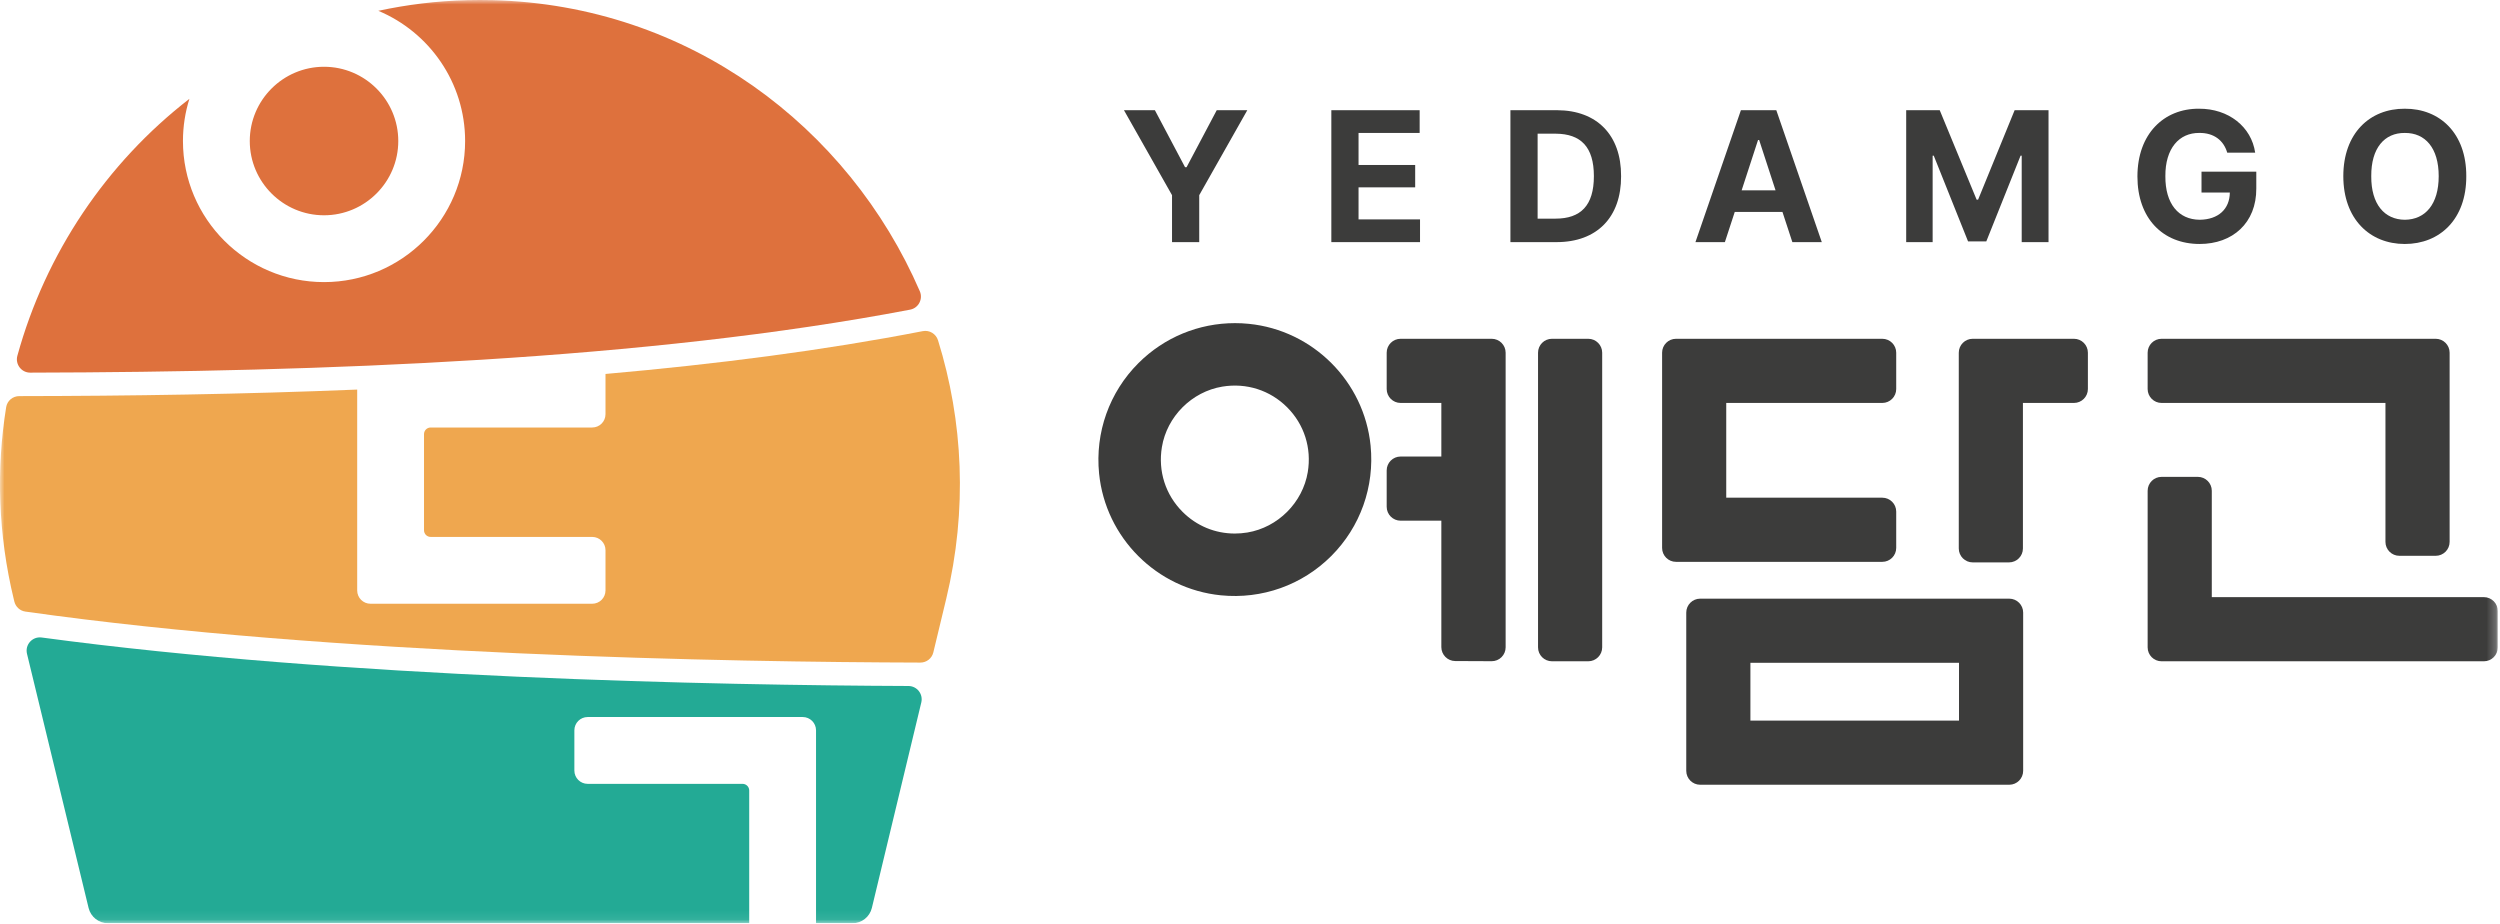 <svg width="276" height="102" viewBox="0 0 276 102" fill="none" xmlns="http://www.w3.org/2000/svg">
<g clip-path="url(#clip0_79_579)">
<mask id="mask0_79_579" style="mask-type:luminance" maskUnits="userSpaceOnUse" x="0" y="0" width="276" height="102">
<path d="M275.757 0H0V101.925H275.757V0Z" fill="white"/>
</mask>
<g mask="url(#mask0_79_579)">
<path d="M103.559 37.573C103.335 36.853 102.615 36.414 101.874 36.558C90.975 38.681 79.12 40.203 66.847 41.285V41.287V45.728C66.847 46.539 66.19 47.196 65.38 47.196H47.545C47.139 47.196 46.811 47.524 46.811 47.93V58.542C46.811 58.947 47.139 59.276 47.545 59.276H65.38C66.19 59.276 66.847 59.933 66.847 60.744V65.185C66.847 65.996 66.19 66.653 65.38 66.653H40.902C40.091 66.653 39.434 65.996 39.434 65.185V43.009C26.849 43.525 14.235 43.715 2.124 43.731C1.41 43.732 0.795 44.244 0.681 44.949C-0.421 51.785 -0.219 58.973 1.529 66.186L1.583 66.41C1.725 66.994 2.205 67.435 2.801 67.519C36.919 72.346 80.868 73.091 101.611 73.149C102.291 73.151 102.881 72.686 103.04 72.025L104.465 66.099C106.831 56.265 106.329 46.48 103.559 37.573Z" fill="#EFA74F"/>
</g>
<mask id="mask1_79_579" style="mask-type:luminance" maskUnits="userSpaceOnUse" x="0" y="0" width="276" height="102">
<path d="M275.757 0H0V101.925H275.757V0Z" fill="white"/>
</mask>
<g mask="url(#mask1_79_579)">
<path d="M100.292 75.734C79.445 75.649 37.845 74.864 4.604 70.381C3.579 70.242 2.737 71.174 2.981 72.18L9.781 100.241C10.02 101.229 10.904 101.925 11.921 101.925H82.713V87.271C82.713 86.865 82.384 86.537 81.979 86.537H64.878C64.067 86.537 63.41 85.88 63.41 85.069V80.628C63.41 79.817 64.067 79.16 64.878 79.16H88.622C89.432 79.16 90.09 79.817 90.09 80.628V101.926H94.112C95.13 101.926 96.015 101.229 96.253 100.239L101.712 77.546C101.933 76.624 101.239 75.738 100.292 75.734Z" fill="#23AA95"/>
</g>
<mask id="mask2_79_579" style="mask-type:luminance" maskUnits="userSpaceOnUse" x="0" y="0" width="276" height="102">
<path d="M275.757 0H0V101.925H275.757V0Z" fill="white"/>
</mask>
<g mask="url(#mask2_79_579)">
<path d="M100.48 34.185C71.446 39.73 35.681 41.068 3.335 41.14C2.362 41.142 1.66 40.212 1.918 39.274C5.023 27.984 11.75 17.995 20.91 10.912C20.448 12.383 20.198 13.947 20.198 15.569C20.198 24.157 27.185 31.144 35.773 31.144C44.362 31.144 51.349 24.157 51.349 15.569C51.349 9.103 47.388 3.547 41.766 1.194C44.926 0.513 48.2 0.103 51.575 0.018C52.041 0.005 52.507 0 52.977 0C53.452 0 53.927 0.006 54.4 0.018C76.011 0.574 93.675 13.972 101.549 32.155C101.921 33.017 101.403 34.009 100.48 34.185ZM35.772 7.371C31.252 7.371 27.575 11.049 27.575 15.569C27.575 20.089 31.252 23.767 35.772 23.767C40.292 23.767 43.97 20.089 43.97 15.569C43.971 11.049 40.292 7.371 35.772 7.371Z" fill="#DE713D"/>
</g>
<mask id="mask3_79_579" style="mask-type:luminance" maskUnits="userSpaceOnUse" x="0" y="0" width="276" height="102">
<path d="M275.757 0H0V101.925H275.757V0Z" fill="white"/>
</mask>
<g mask="url(#mask3_79_579)">
<path d="M209.342 38.939C209.342 38.092 208.654 37.402 207.805 37.402H185.032C184.184 37.402 183.496 38.092 183.496 38.939V60.491C183.496 61.338 184.184 62.028 185.032 62.028H207.805C208.654 62.028 209.342 61.338 209.342 60.491V56.481C209.342 55.634 208.654 54.945 207.805 54.945H190.577V44.485H207.805C208.654 44.485 209.342 43.796 209.342 42.949V38.939Z" fill="#3C3C3B"/>
</g>
<mask id="mask4_79_579" style="mask-type:luminance" maskUnits="userSpaceOnUse" x="0" y="0" width="276" height="102">
<path d="M275.757 0H0V101.925H275.757V0Z" fill="white"/>
</mask>
<g mask="url(#mask4_79_579)">
<path d="M175.345 37.402H171.335C170.488 37.402 169.799 38.091 169.799 38.939V71.469C169.799 72.317 170.488 73.005 171.335 73.005H175.345C176.192 73.005 176.881 72.317 176.881 71.469V38.939C176.881 38.091 176.191 37.402 175.345 37.402Z" fill="#3C3C3B"/>
</g>
<mask id="mask5_79_579" style="mask-type:luminance" maskUnits="userSpaceOnUse" x="0" y="0" width="276" height="102">
<path d="M275.757 0H0V101.925H275.757V0Z" fill="white"/>
</mask>
<g mask="url(#mask5_79_579)">
<path d="M221.821 66.092H187.7C186.852 66.092 186.163 66.782 186.163 67.629V85.099C186.163 85.947 186.852 86.636 187.7 86.636H221.821C222.668 86.636 223.357 85.947 223.357 85.099V67.629C223.357 66.782 222.668 66.092 221.821 66.092ZM216.274 79.553H193.245V73.175H216.274V79.553Z" fill="#3C3C3B"/>
</g>
<mask id="mask6_79_579" style="mask-type:luminance" maskUnits="userSpaceOnUse" x="0" y="0" width="276" height="102">
<path d="M275.757 0H0V101.925H275.757V0Z" fill="white"/>
</mask>
<g mask="url(#mask6_79_579)">
<path d="M228.966 37.402H217.785C216.938 37.402 216.249 38.091 216.249 38.939V60.552C216.249 61.4 216.938 62.088 217.785 62.088H221.795C222.643 62.088 223.331 61.4 223.331 60.552V44.485H228.966C229.814 44.485 230.503 43.795 230.503 42.948V38.939C230.503 38.091 229.813 37.402 228.966 37.402Z" fill="#3C3C3B"/>
</g>
<mask id="mask7_79_579" style="mask-type:luminance" maskUnits="userSpaceOnUse" x="0" y="0" width="276" height="102">
<path d="M275.757 0H0V101.925H275.757V0Z" fill="white"/>
</mask>
<g mask="url(#mask7_79_579)">
<path d="M242.646 52.646H238.636C237.788 52.646 237.1 53.335 237.1 54.183V71.47C237.1 72.317 237.788 73.006 238.636 73.006H274.221C275.068 73.006 275.757 72.317 275.757 71.47V67.46C275.757 66.613 275.068 65.924 274.221 65.924H244.182V54.184C244.182 53.336 243.492 52.646 242.646 52.646Z" fill="#3C3C3B"/>
</g>
<mask id="mask8_79_579" style="mask-type:luminance" maskUnits="userSpaceOnUse" x="0" y="0" width="276" height="102">
<path d="M275.757 0H0V101.925H275.757V0Z" fill="white"/>
</mask>
<g mask="url(#mask8_79_579)">
<path d="M264.891 61.361H268.901C269.749 61.361 270.438 60.672 270.438 59.825V38.939C270.438 38.091 269.749 37.402 268.901 37.402H238.636C237.789 37.402 237.099 38.091 237.099 38.939V42.948C237.099 43.795 237.789 44.485 238.636 44.485H263.354V59.825C263.354 60.672 264.044 61.361 264.891 61.361Z" fill="#3C3C3B"/>
</g>
<mask id="mask9_79_579" style="mask-type:luminance" maskUnits="userSpaceOnUse" x="0" y="0" width="276" height="102">
<path d="M275.757 0H0V101.925H275.757V0Z" fill="white"/>
</mask>
<g mask="url(#mask9_79_579)">
<path d="M137.87 35.751C137.359 35.699 136.849 35.674 136.342 35.674C132.348 35.674 128.53 37.24 125.68 40.091C122.469 43.302 120.887 47.745 121.34 52.281C122.048 59.361 127.701 65.014 134.782 65.722C139.32 66.176 143.76 64.594 146.972 61.383C150.183 58.171 151.765 53.728 151.313 49.191C150.604 42.112 144.951 36.459 137.87 35.751ZM144.378 52.118C143.82 55.488 141.078 58.23 137.708 58.789C137.241 58.866 136.776 58.903 136.317 58.903C134.157 58.903 132.111 58.065 130.554 56.507C128.666 54.619 127.834 52.011 128.274 49.354C128.831 45.983 131.574 43.241 134.944 42.683C137.6 42.244 140.21 43.075 142.099 44.964C143.985 46.854 144.817 49.461 144.378 52.118Z" fill="#3C3C3B"/>
</g>
<mask id="mask10_79_579" style="mask-type:luminance" maskUnits="userSpaceOnUse" x="0" y="0" width="276" height="102">
<path d="M275.757 0H0V101.925H275.757V0Z" fill="white"/>
</mask>
<g mask="url(#mask10_79_579)">
<path d="M160.653 72.979L164.678 72.997H164.685C165.094 72.997 165.48 72.839 165.77 72.55C166.061 72.26 166.222 71.873 166.222 71.462V38.938C166.222 38.091 165.532 37.402 164.685 37.402H154.627C153.779 37.402 153.09 38.091 153.09 38.938V42.948C153.09 43.795 153.779 44.485 154.627 44.485H159.124V50.401H154.627C153.779 50.401 153.09 51.09 153.09 51.937V55.947C153.09 56.795 153.779 57.484 154.627 57.484H159.124V71.441C159.125 72.284 159.81 72.975 160.653 72.979Z" fill="#3C3C3B"/>
</g>
<mask id="mask11_79_579" style="mask-type:luminance" maskUnits="userSpaceOnUse" x="0" y="0" width="276" height="102">
<path d="M275.757 0H0V101.925H275.757V0Z" fill="white"/>
</mask>
<g mask="url(#mask11_79_579)">
<path d="M127.5 12.167L130.831 18.462H130.996L134.328 12.167H137.701L132.395 21.546V26.73H129.392V21.546L124.085 12.167H127.5Z" fill="#3C3C3B"/>
</g>
<mask id="mask12_79_579" style="mask-type:luminance" maskUnits="userSpaceOnUse" x="0" y="0" width="276" height="102">
<path d="M275.757 0H0V101.925H275.757V0Z" fill="white"/>
</mask>
<g mask="url(#mask12_79_579)">
<path d="M146.98 12.167H156.729V14.677H149.983V18.214H156.236V20.683H149.983V24.221H156.771V26.73H146.98V12.167Z" fill="#3C3C3B"/>
</g>
<mask id="mask13_79_579" style="mask-type:luminance" maskUnits="userSpaceOnUse" x="0" y="0" width="276" height="102">
<path d="M275.757 0H0V101.925H275.757V0Z" fill="white"/>
</mask>
<g mask="url(#mask13_79_579)">
<path d="M166.75 26.729V12.167H171.933C176.294 12.189 178.99 14.904 178.968 19.449C178.989 23.994 176.294 26.73 171.851 26.73L166.75 26.729ZM171.728 24.138C174.504 24.138 175.965 22.699 175.965 19.449C175.965 16.199 174.504 14.78 171.769 14.759H169.753V24.138H171.728Z" fill="#3C3C3B"/>
</g>
<mask id="mask14_79_579" style="mask-type:luminance" maskUnits="userSpaceOnUse" x="0" y="0" width="276" height="102">
<path d="M275.757 0H0V101.925H275.757V0Z" fill="white"/>
</mask>
<g mask="url(#mask14_79_579)">
<path d="M187.177 26.729L192.197 12.166H196.104L201.125 26.729H197.875L196.783 23.397H191.517L190.427 26.729H187.177ZM196.021 21.012L194.211 15.458H194.087L192.277 21.012H196.021Z" fill="#3C3C3B"/>
</g>
<mask id="mask15_79_579" style="mask-type:luminance" maskUnits="userSpaceOnUse" x="0" y="0" width="276" height="102">
<path d="M275.757 0H0V101.925H275.757V0Z" fill="white"/>
</mask>
<g mask="url(#mask15_79_579)">
<path d="M214.146 12.167L218.218 22.04H218.383L222.415 12.167H226.157V26.73H223.196V17.187H223.072L219.289 26.647H217.272L213.487 17.187H213.364V26.73H210.443V12.167H214.146Z" fill="#3C3C3B"/>
</g>
<mask id="mask16_79_579" style="mask-type:luminance" maskUnits="userSpaceOnUse" x="0" y="0" width="276" height="102">
<path d="M275.757 0H0V101.925H275.757V0Z" fill="white"/>
</mask>
<g mask="url(#mask16_79_579)">
<path d="M242.801 14.676C240.579 14.655 239.036 16.383 239.057 19.447C239.036 22.512 240.518 24.24 242.842 24.261C244.9 24.24 246.155 23.088 246.174 21.258H243.047V18.954H249.095V20.805C249.116 24.611 246.484 26.935 242.842 26.935C238.748 26.935 235.972 24.076 235.972 19.488C235.972 14.758 238.913 11.981 242.759 12.002C246.03 11.981 248.56 13.997 248.971 16.856H245.886C245.495 15.499 244.405 14.655 242.801 14.676Z" fill="#3C3C3B"/>
</g>
<mask id="mask17_79_579" style="mask-type:luminance" maskUnits="userSpaceOnUse" x="0" y="0" width="276" height="102">
<path d="M275.757 0H0V101.925H275.757V0Z" fill="white"/>
</mask>
<g mask="url(#mask17_79_579)">
<path d="M265.489 26.936C261.623 26.936 258.702 24.179 258.702 19.449C258.702 14.718 261.623 11.982 265.489 12.003C269.356 11.982 272.299 14.718 272.277 19.449C272.299 24.2 269.356 26.936 265.489 26.936ZM265.489 24.262C267.753 24.241 269.233 22.555 269.233 19.449C269.233 16.343 267.753 14.657 265.489 14.677C263.248 14.657 261.766 16.343 261.787 19.449C261.767 22.555 263.248 24.241 265.489 24.262Z" fill="#3C3C3B"/>
</g>
</g>
<defs>
<clipPath id="clip0_79_579">
<rect width="275.757" height="101.925" fill="white"/>
</clipPath>
</defs>
</svg>

